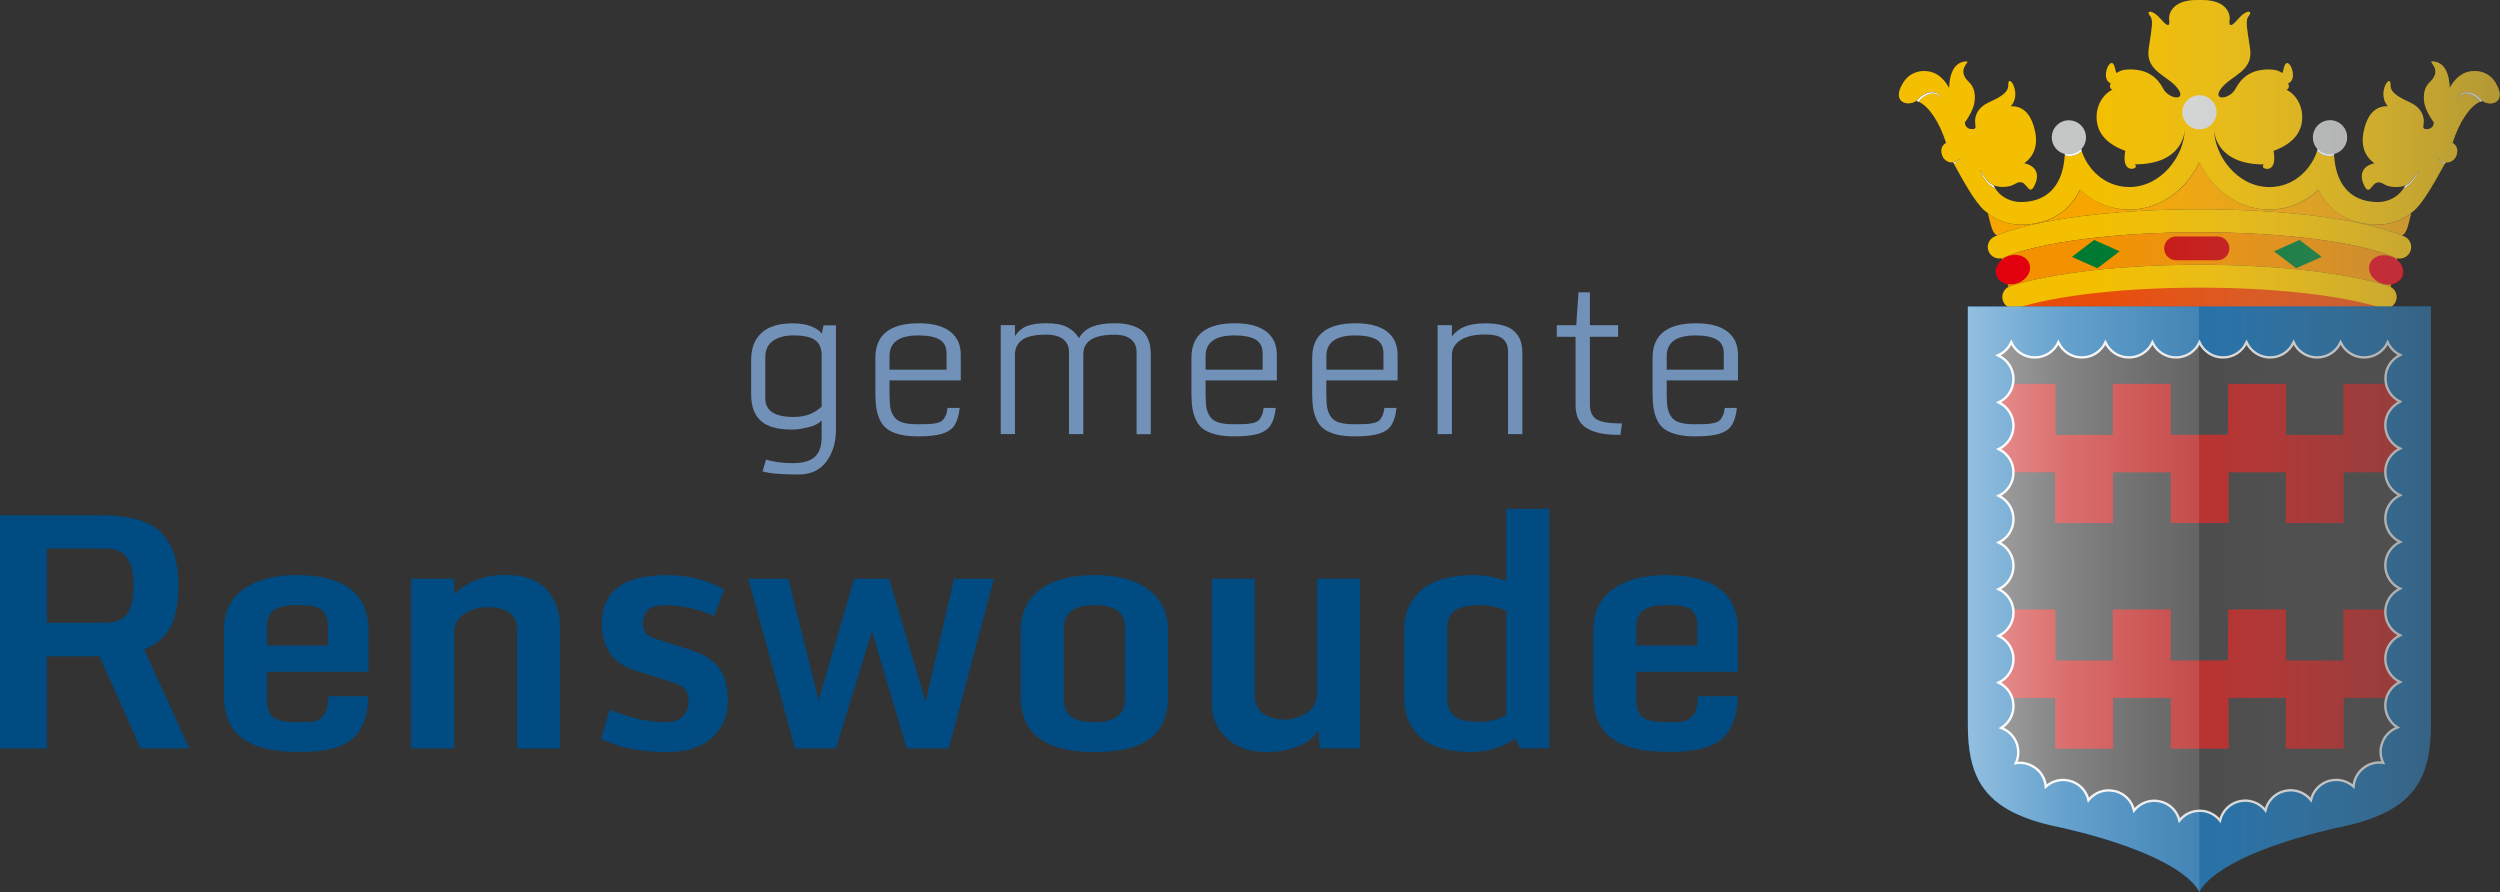 <?xml version="1.0" encoding="UTF-8"?><svg xmlns="http://www.w3.org/2000/svg" xmlns:xlink="http://www.w3.org/1999/xlink" viewBox="0 0 422.39 150.76"><rect x="0" y="0" width="422.39" height="150.76" fill="#333333" stroke="none"/><defs><style>.cls-1{fill:#fff;}.cls-2{stroke:#fff;stroke-width:.4px;}.cls-2,.cls-3,.cls-4{fill:none;}.cls-2,.cls-4{stroke-miterlimit:10;}.cls-5{fill:#f3bf00;}.cls-6{fill:#004b82;}.cls-7{fill:#7191b8;}.cls-8{fill:#ca0f0d;}.cls-9{fill:#e84c0a;}.cls-10{fill:#d9dada;}.cls-11{fill:url(#Naamloos_verloop_13);}.cls-11,.cls-12{mix-blend-mode:multiply;}.cls-13{fill:#f39100;}.cls-14{fill:#c5c6c6;}.cls-3{isolation:isolate;}.cls-12{fill:url(#Naamloos_verloop_13-2);}.cls-15{fill:#e3000f;}.cls-4{stroke:#1a1a18;stroke-width:.08px;}.cls-16{fill:url(#Naamloos_verloop_123);}.cls-17{fill:#007932;}.cls-18{fill:#f7a600;}.cls-19{fill:#0067b3;}</style><linearGradient id="Naamloos_verloop_13" x1="1065.04" y1="28.25" x2="924.68" y2="28.25" gradientTransform="translate(-570.28)" gradientUnits="userSpaceOnUse"><stop offset="0" stop-color="#1a1a18"/><stop offset="1" stop-color="#bbbcbd" stop-opacity="0"/></linearGradient><linearGradient id="Naamloos_verloop_13-2" x1="1038.92" y1="101.27" x2="904.69" y2="101.27" xlink:href="#Naamloos_verloop_13"/><linearGradient id="Naamloos_verloop_123" x1="876.2" y1="101.27" x2="979.36" y2="101.27" gradientTransform="translate(-570.28)" gradientUnits="userSpaceOnUse"><stop offset="0" stop-color="#fff"/><stop offset=".12" stop-color="#fff" stop-opacity=".79"/><stop offset=".28" stop-color="#fff" stop-opacity=".55"/><stop offset=".42" stop-color="#fff" stop-opacity=".35"/><stop offset=".56" stop-color="#fff" stop-opacity=".2"/><stop offset=".68" stop-color="#fff" stop-opacity=".09"/><stop offset=".79" stop-color="#fff" stop-opacity=".02"/><stop offset=".88" stop-color="#fff" stop-opacity="0"/></linearGradient></defs><g class="cls-3"><g id="Laag_2"><g id="Laag_1-2"><path class="cls-6" d="m0,126.45v-39.39h17c5.09,0,8.55,1.03,10.39,3.1,1.84,2.06,2.76,4.86,2.76,8.39s-.51,6.1-1.53,7.71c-1.02,1.61-2.44,2.77-4.26,3.48l7.61,16.71h-8.22l-6.91-15.56H7.93v15.56H0Zm7.93-21.22h9.74c1.87,0,3.15-.53,3.86-1.59s1.05-2.67,1.05-4.82c0-4.09-1.53-6.14-4.59-6.14H7.93v12.54Z"/><path class="cls-6" d="m45.26,126.58c-1.42-.3-2.7-.81-3.84-1.52-2.38-1.46-3.58-3.99-3.58-7.58v-11.18c0-2.88,1.09-5.12,3.28-6.73,2.19-1.6,5.17-2.4,8.94-2.4,8.13,0,12.2,3.13,12.2,9.39v6.94h-17.16v4.67c0,1.58.39,2.62,1.17,3.11.78.49,2.11.73,3.98.73s2.97-.09,3.31-.27c.8-.44,1.32-.98,1.55-1.61.23-.63.36-1.46.4-2.5h6.73c-.11,4.41-1.66,7.21-4.67,8.38-1.76.68-3.9,1.02-6.4,1.03-2.51,0-4.47-.15-5.9-.47Zm-.16-17.51h10.3v-3.36c0-1.72-.69-2.78-2.08-3.18-.73-.21-1.84-.32-3.32-.31-1.49,0-2.67.26-3.56.76s-1.33,1.45-1.33,2.86v3.23Z"/><path class="cls-6" d="m87.35,106.3c0-2.47-1.68-3.71-5.04-3.71-1.44,0-2.73.38-3.87,1.13-1.14.76-1.71,1.79-1.71,3.11v19.62h-7.26v-28.66h7.26v2.54c2.44-2.13,5.28-3.2,8.54-3.2s5.63.84,7.11,2.51c1.49,1.67,2.23,3.76,2.23,6.27v20.55h-7.26v-20.15Z"/><path class="cls-6" d="m112.73,127.06c-4.52,0-8.25-.75-11.18-2.24l1.47-4.94c3.34,1.42,6.49,2.13,9.45,2.13,2.26,0,3.54-1,3.84-3.02.04-.25.05-.48.05-.69,0-1.44-.81-2.42-2.43-2.94l-6.3-1.97c-2.15-.68-3.68-1.69-4.58-3.04-.9-1.35-1.35-3-1.35-4.94v-.21c.04-5.35,3.7-8.03,10.99-8.03,3.59,0,6.81.81,9.66,2.43l-1.71,4.51c-.91-.48-2.14-.91-3.7-1.29-1.56-.38-3.02-.57-4.39-.57s-2.37.24-2.99.73c-.62.49-.93,1.33-.93,2.51s.66,1.98,1.97,2.39l5.92,1.87c2.37.75,4.03,1.8,5,3.15.97,1.35,1.45,3.24,1.45,5.66s-.89,4.44-2.67,6.07c-1.78,1.63-4.31,2.44-7.61,2.44Z"/><path class="cls-6" d="m134.34,126.45l-7.93-28.66h6.78l5.12,20.55,6-20.55h5.9l6.19,20.79,4.78-20.79h6.75l-7.63,28.66h-7.1l-5.87-19.78-6.11,19.78h-6.88Z"/><path class="cls-6" d="m184.91,127.06c-8.29,0-12.44-3.1-12.44-9.29v-11.29c0-2.94,1.09-5.22,3.27-6.86,2.18-1.64,5.23-2.46,9.15-2.46s6.98.82,9.17,2.47c2.19,1.65,3.28,3.93,3.28,6.85v11.29c0,4.61-2.19,7.49-6.56,8.65-1.64.43-3.59.64-5.87.64Zm0-5.04c3.45,0,5.18-1.31,5.18-3.92v-11.93c0-1.41-.44-2.41-1.31-3.02-.87-.6-2.16-.91-3.87-.91-3.45,0-5.18,1.31-5.18,3.92v11.93c0,1.41.43,2.41,1.29,3.02.86.61,2.16.91,3.88.91Z"/><path class="cls-6" d="m222.73,123.3c-.57,1.17-1.67,2.09-3.31,2.76-1.64.67-3.45,1-5.44,1-2.86,0-5.12-.79-6.78-2.38-1.65-1.58-2.48-3.58-2.48-6v-20.9h7.26v19.72c0,1.37.48,2.39,1.45,3.07s2.16,1.01,3.56,1.01,2.68-.38,3.82-1.13,1.71-1.87,1.71-3.35v-19.32h7.26v28.66h-6.83l-.21-3.15Z"/><path class="cls-6" d="m248.64,127.06c-3.81,0-6.66-.8-8.55-2.42-1.89-1.61-2.84-3.89-2.84-6.84v-11.45c0-2.79.98-5.02,2.95-6.69s4.95-2.5,8.95-2.5c1.71,0,3.49.34,5.34,1.01v-12.2h7.26v40.46h-4.91l-.77-1.68c-2.19,1.53-4.66,2.29-7.42,2.29Zm-2.88-6.06c.84.64,2.18.96,4.03.96s3.42-.38,4.7-1.15v-17.59c-1.39-.66-2.95-.99-4.7-.99s-3.06.31-3.95.92c-.89.61-1.33,1.62-1.33,3.03v11.72c0,1.42.42,2.46,1.25,3.1Z"/><path class="cls-6" d="m276.64,126.58c-1.42-.3-2.71-.81-3.84-1.52-2.38-1.46-3.58-3.99-3.58-7.58v-11.18c0-2.88,1.09-5.12,3.28-6.73,2.19-1.6,5.17-2.4,8.94-2.4,8.13,0,12.2,3.13,12.2,9.39v6.94h-17.16v4.67c0,1.58.39,2.62,1.17,3.11.78.49,2.11.73,3.98.73s2.97-.09,3.31-.27c.8-.44,1.32-.98,1.55-1.61s.37-1.46.4-2.5h6.73c-.11,4.41-1.66,7.21-4.67,8.38-1.76.68-3.9,1.02-6.4,1.03-2.51,0-4.47-.15-5.9-.47Zm-.16-17.51h10.3v-3.36c0-1.72-.69-2.78-2.08-3.18-.73-.21-1.84-.32-3.32-.31-1.49,0-2.67.26-3.56.76s-1.33,1.45-1.33,2.86v3.23Z"/><path class="cls-7" d="m128.85,79.64l.58-2.02c.29.15.89.29,1.79.43s1.81.2,2.73.2c1.73,0,2.97-.36,3.73-1.07s1.14-1.8,1.14-3.26v-2.89c-.44.51-1.19.9-2.25,1.16s-1.99.39-2.79.39c-2.41,0-4.15-.49-5.24-1.48-1.09-.99-1.63-2.49-1.63-4.51v-5.73c0-2.03.59-3.58,1.78-4.64s2.92-1.59,5.19-1.59,4.04.58,4.98,1.73l.28-1.4h2.1v17.59c0,2.2-.55,4.01-1.64,5.46-1.09,1.44-2.65,2.16-4.67,2.16-2.93,0-4.96-.18-6.08-.53Zm8.32-9.81c.51-.23,1.06-.61,1.65-1.12v-8.74c0-1.14-.37-1.98-1.11-2.51-.74-.53-1.95-.79-3.64-.79-1.47,0-2.63.31-3.49.93-.85.62-1.28,1.54-1.28,2.75v6.96c0,2.09,1.6,3.14,4.8,3.14,1.15,0,2.17-.2,3.07-.61Z"/><path class="cls-7" d="m152.02,73.41c-.86-.22-1.55-.51-2.08-.89-.53-.38-.95-.88-1.25-1.52-.3-.63-.51-1.3-.62-2.01-.11-.71-.17-1.57-.17-2.58v-5.94c0-3.9,2.45-5.85,7.34-5.85,2.31,0,4.07.46,5.28,1.38,1.21.92,1.81,2.24,1.81,3.94v4.33h-12.04v2.35c0,.96.05,1.72.15,2.28.1.56.31,1.07.64,1.53s.81.79,1.45.97c.64.19,1.48.28,2.53.28.83,0,1.46-.01,1.9-.03s.88-.08,1.31-.18.76-.24.97-.45c.21-.2.39-.47.54-.81.15-.33.26-.76.32-1.29h2.05c-.14,1.27-.43,2.24-.86,2.91-.43.67-1.13,1.15-2.08,1.45-.96.3-2.32.45-4.1.45-1.2,0-2.23-.11-3.09-.32Zm7.91-10.94v-2.75c0-1.11-.4-1.9-1.21-2.36s-1.99-.69-3.56-.69c-3.25,0-4.87,1.17-4.87,3.5v2.29h9.64Z"/><path class="cls-7" d="m169.08,54.93h2.4v1.89c.51-.82,1.19-1.39,2.01-1.72.83-.33,1.92-.49,3.26-.49,1.53,0,2.72.22,3.57.67.85.44,1.5,1.06,1.97,1.84.53-.9,1.29-1.54,2.29-1.93,1-.39,2.24-.58,3.72-.58,1.04,0,1.94.11,2.7.32.76.21,1.35.48,1.79.81s.78.74,1.03,1.24c.26.5.42.99.5,1.47.08.48.11,1.03.11,1.66v13.25h-2.4v-13.88c0-.91-.31-1.63-.94-2.15-.62-.52-1.56-.78-2.79-.78-3.52,0-5.27,1.1-5.27,3.31v13.49h-2.42v-13.88c0-.91-.33-1.63-.98-2.15-.65-.52-1.61-.78-2.87-.78-1.04,0-1.92.09-2.64.27-.72.18-1.26.44-1.63.78-.37.34-.63.7-.78,1.07-.15.37-.23.8-.23,1.28v13.4h-2.4v-18.43Z"/><path class="cls-7" d="m205.42,73.41c-.86-.22-1.55-.51-2.08-.89-.53-.38-.95-.88-1.25-1.52-.3-.63-.51-1.3-.62-2.01-.11-.71-.17-1.57-.17-2.58v-5.94c0-3.9,2.45-5.85,7.34-5.85,2.31,0,4.07.46,5.28,1.38,1.21.92,1.81,2.24,1.81,3.94v4.33h-12.04v2.35c0,.96.05,1.72.15,2.28.1.56.31,1.07.64,1.53s.81.79,1.45.97c.64.19,1.48.28,2.53.28.83,0,1.46-.01,1.9-.03s.88-.08,1.31-.18.76-.24.97-.45c.21-.2.39-.47.54-.81.15-.33.26-.76.32-1.29h2.05c-.14,1.27-.43,2.24-.86,2.91-.43.67-1.13,1.15-2.08,1.45-.96.3-2.32.45-4.1.45-1.2,0-2.23-.11-3.09-.32Zm7.91-10.94v-2.75c0-1.11-.4-1.9-1.21-2.36s-1.99-.69-3.56-.69c-3.25,0-4.87,1.17-4.87,3.5v2.29h9.64Z"/><path class="cls-7" d="m225.83,73.41c-.86-.22-1.55-.51-2.09-.89-.53-.38-.95-.88-1.25-1.52-.3-.63-.51-1.3-.62-2.01-.11-.71-.17-1.57-.17-2.58v-5.94c0-3.9,2.45-5.85,7.34-5.85,2.31,0,4.07.46,5.28,1.38,1.21.92,1.81,2.24,1.81,3.94v4.33h-12.04v2.35c0,.96.05,1.72.15,2.28.1.56.31,1.07.64,1.53.33.46.81.79,1.45.97.64.19,1.48.28,2.53.28.83,0,1.46-.01,1.9-.03.44-.02.88-.08,1.31-.18.44-.09.76-.24.97-.45.21-.2.39-.47.54-.81s.26-.76.32-1.29h2.05c-.14,1.27-.43,2.24-.86,2.91-.43.67-1.13,1.15-2.09,1.45s-2.32.45-4.1.45c-1.2,0-2.23-.11-3.09-.32Zm7.91-10.94v-2.75c0-1.11-.4-1.9-1.21-2.36s-1.99-.69-3.56-.69c-3.25,0-4.87,1.17-4.87,3.5v2.29h9.64Z"/><path class="cls-7" d="m242.89,54.93h2.42v1.89c.62-.78,1.38-1.34,2.28-1.68.9-.34,2.03-.51,3.38-.51,1.18,0,2.18.12,3.01.36s1.47.59,1.93,1.04c.46.46.79.97.99,1.53.2.57.31,1.22.31,1.95v13.84h-2.42v-13.96c0-.93-.29-1.65-.88-2.14-.58-.49-1.57-.74-2.94-.74-1.88,0-3.29.33-4.24.98-.95.65-1.42,1.46-1.42,2.42v13.44h-2.42v-18.43Z"/><path class="cls-7" d="m268,72.29c-1.2-.79-1.8-2.06-1.8-3.83v-11.56h-3.17v-1.96h3.29l.37-5.55h1.93v5.55h4.77v1.96h-4.77v11.42c0,1.24.39,2.08,1.16,2.54.77.46,2.1.68,3.98.68h.28l-.25,1.93h-.33c-2.43,0-4.25-.39-5.45-1.18Z"/><path class="cls-7" d="m283.33,73.41c-.86-.22-1.55-.51-2.08-.89s-.95-.88-1.25-1.52-.51-1.3-.62-2.01c-.11-.71-.17-1.57-.17-2.58v-5.94c0-3.9,2.45-5.85,7.34-5.85,2.31,0,4.07.46,5.28,1.38,1.21.92,1.81,2.24,1.81,3.94v4.33h-12.04v2.35c0,.96.05,1.72.15,2.28.1.56.31,1.07.64,1.53s.81.79,1.45.97c.64.19,1.48.28,2.53.28.83,0,1.46-.01,1.9-.03.44-.02.88-.08,1.31-.18s.76-.24.97-.45c.21-.2.39-.47.54-.81.15-.33.26-.76.32-1.29h2.05c-.14,1.27-.43,2.24-.86,2.91-.43.67-1.13,1.15-2.08,1.45-.96.3-2.32.45-4.1.45-1.2,0-2.23-.11-3.09-.32Zm7.91-10.94v-2.75c0-1.11-.4-1.9-1.21-2.36-.81-.46-1.99-.69-3.56-.69-3.25,0-4.87,1.17-4.87,3.5v2.29h9.64Z"/><path class="cls-9" d="m402.54,52.7c0,3.93-13.85,3.8-30.93,3.8-17.08,0-30.93.13-30.93-3.8s13.85-7.12,30.93-7.12c17.08,0,30.93,3.19,30.93,7.12Z"/><path class="cls-1" d="m334.57,28.78c.41,1.11,1.06,2.38,2.57,3.11-.13-.21-.23-.4-.29-.56-1.47-.63-1.78-2.13-2.28-2.55Z"/><path class="cls-1" d="m331.27,26.74c-.45.44-.88.65-1.27.71.04.08.09.16.13.24.84-.34,1.14-.95,1.14-.95Z"/><path class="cls-1" d="m408.65,28.78c-.5.42-.82,1.92-2.28,2.55-.06.16-.15.35-.29.56,1.51-.72,2.16-2,2.57-3.11Z"/><path class="cls-4" d="m369.12,21.83s0,.04,0,.06c0-.04,0-.06,0-.06Z"/><path class="cls-4" d="m374.09,21.89s0-.04,0-.06c0,0,0,.02,0,.06Z"/><path class="cls-1" d="m413.09,27.69c.05-.08.09-.16.13-.24-.39-.06-.82-.27-1.27-.71,0,0,.3.6,1.14.95Z"/><path class="cls-4" d="m407.36,36.06c.17-.13.33-.27.49-.41-.16.14-.32.26-.47.35,0,.02-.01.04-.02.07Z"/><path class="cls-18" d="m393.58,34.73c-.74-.78-1.34-1.67-1.82-2.67-2.27,2.18-5.19,3.36-8.34,3.36-3.61,0-7.02-1.62-9.57-4.55-.91-1.04-1.67-2.2-2.24-3.42-.58,1.21-1.33,2.37-2.24,3.42-2.56,2.93-5.96,4.55-9.57,4.55-3.14,0-6.07-1.19-8.34-3.36-.47.99-1.08,1.88-1.82,2.67-1.99,2.11-4.81,3.23-8.14,3.23-2.31,0-4.21-.79-5.63-1.9.52,1.98.68,3.26,1.53,3.73,6.57-2.74,19.6-4.43,34.22-4.43,14.62,0,27.65,1.69,34.22,4.43.85-.48,1.01-1.75,1.53-3.73-1.42,1.11-3.33,1.9-5.63,1.9-3.33,0-6.15-1.12-8.14-3.23Z"/><path class="cls-4" d="m335.37,35.65c.16.14.32.28.49.41,0-.02-.01-.04-.02-.07-.15-.09-.31-.21-.47-.35Z"/><path class="cls-5" d="m406.22,39.96c-.13-.06-.26-.11-.39-.17-6.57-2.74-19.6-4.43-34.22-4.43-14.62,0-27.65,1.69-34.22,4.43-.13.06-.26.11-.39.17-.98.43-1.42,1.58-.99,2.55.32.72,1.03,1.16,1.77,1.16.14,0,.27-.01.41-.04.13-.03.25-.07.37-.12,5.88-2.59,18.85-4.27,33.05-4.27,14.19,0,27.16,1.68,33.05,4.27.12.05.25.09.37.12.14.03.27.04.41.04.74,0,1.45-.43,1.77-1.16.43-.98-.01-2.12-.99-2.55Z"/><path class="cls-13" d="m404.66,43.51c-5.88-2.59-18.85-4.27-33.05-4.27-14.19,0-27.16,1.68-33.05,4.27-.12.05-.25.09-.37.12l1.13,4.85c.1-.06.21-.1.33-.14,7.09-2.26,19.04-3.61,31.96-3.61,12.92,0,24.87,1.35,31.96,3.61.12.04.23.08.33.14l1.13-4.85c-.13-.03-.25-.07-.37-.12Z"/><path class="cls-5" d="m403.9,48.48c-.1-.06-.21-.1-.33-.14-7.09-2.26-19.04-3.61-31.96-3.61-12.92,0-24.87,1.35-31.96,3.61-.12.04-.23.08-.33.14-.8.43-1.21,1.39-.93,2.29.26.82,1.02,1.35,1.85,1.35.19,0,.39-.03.59-.09,6.73-2.15,18.24-3.43,30.78-3.43s24.05,1.28,30.78,3.43c.2.06.39.09.59.09.82,0,1.58-.53,1.85-1.35.29-.9-.12-1.86-.93-2.29Z"/><path class="cls-5" d="m421.67,14.01c-1.47-2.39-4.21-2.31-5.68-1.46-1.38.8-2.12,2.36-2.12,2.36,0,0,.14-4.54-2.95-4.52-.72,0,1.87,1.38-.38,3.48-1.27,1.2-1.17,3.18-.66,4.44.53,1.32,1.34,2.37,1.34,2.37,0,0,.07,1.14-1.24,1.14-.89,0-.45-.55-.48-1.43-.03-.89-.47-2.21-2.24-3.04-1.78-.83-3.41-1.62-3.37-2.97.07-2.2-2.39,1.41-.43,3.58-1.48-.04-3.37.58-4.12,4.39-.6,3.02.9,4.58,1.85,5.24-1.4.28-2.89,1.37-1.73,3.77.84,1.73,1.24-.29,2.13-.52.89-.23,1.07.48,2.35.68,1.05.16,1.83.05,2.42-.2,1.47-.63,1.78-2.13,2.28-2.55-.41,1.11-1.06,2.38-2.57,3.11-.62.97-2.04,2.26-4.35,2.26-3.69,0-6.33-1.99-7.14-6.06-.11-.57-.19-1.19-.23-1.84-.04.01-.09.02-.13.04-.21.05-.44.08-.67.08-.79,0-1.51-.32-2.04-.84,0,0-.01-.01-.02-.02-.19.64-.5,1.33-.92,2-1.31,2.12-3.72,4.11-7.16,4.11-5.41,0-9.3-5.34-9.33-9.73,0-.04,0-.06,0-.06,0,.02,0,.04,0,.06.02.6.39,5.9,8.46,5.9,0,0-.33.15-.15.5.17.35,2.41.89,1.73-2.79,3.52-1.27,4.87-3.37,4.85-5.75-.02-2.23-1.29-3.93-2.66-4.57,0,0,.69-.25.27-1.08,1.91-.73-.02-4.97-.64-2.85-.62,2.12.31.5-2.66.5s-4.6,1.39-5.56,3.24c-.96,1.85-4.1,2.14-2.43-.06s5.45-2.83,4.87-6.7c-.58-3.87-.83-4.85-.17-5.6.65-.75-.35-1.16-1.89.64-1.54,1.79-1.48.71-1.39.04C376.83,2.62,376.44,0,372.06,0h-.89c-4.39,0-4.78,2.62-4.68,3.29.1.67.15,1.75-1.39-.04-1.54-1.79-2.54-1.39-1.89-.64.65.75.4,1.73-.17,5.6-.58,3.87,3.2,4.51,4.87,6.7,1.68,2.2-1.46,1.91-2.43.06-.96-1.85-2.6-3.24-5.56-3.24s-2.04,1.62-2.66-.5c-.62-2.12-2.54,2.12-.64,2.85-.42.83.27,1.08.27,1.08-1.37.64-2.64,2.34-2.66,4.57-.02,2.38,1.33,4.48,4.85,5.75-.67,3.68,1.56,3.14,1.73,2.79.17-.35-.15-.5-.15-.5,8.07,0,8.44-5.3,8.46-5.9,0-.02,0-.04,0-.06,0,0,0,.02,0,.06-.03,4.39-3.93,9.73-9.33,9.73-3.44,0-5.85-1.99-7.16-4.11-.42-.68-.72-1.36-.92-2,0,0-.01.01-.02.02-.52.52-1.24.84-2.04.84-.23,0-.45-.03-.67-.08-.04-.01-.09-.02-.13-.04-.04.65-.12,1.27-.23,1.84-.81,4.08-3.44,6.06-7.14,6.06-2.31,0-3.73-1.28-4.35-2.26-1.51-.72-2.16-2-2.57-3.11.5.42.82,1.92,2.28,2.55.59.25,1.37.36,2.42.2,1.28-.2,1.46-.91,2.35-.68.89.23,1.29,2.24,2.13.52,1.16-2.4-.33-3.49-1.73-3.77.95-.66,2.45-2.22,1.85-5.24-.76-3.81-2.64-4.43-4.12-4.39,1.96-2.17-.5-5.78-.43-3.58.04,1.35-1.59,2.15-3.37,2.97-1.78.83-2.21,2.15-2.24,3.04-.03.89.4,1.43-.48,1.43-1.3,0-1.24-1.14-1.24-1.14,0,0,.82-1.05,1.34-2.37.5-1.27.61-3.25-.66-4.44-2.25-2.11.34-3.48-.38-3.48-3.09-.01-2.95,4.52-2.95,4.52,0,0-.74-1.56-2.12-2.36-1.48-.85-4.21-.93-5.68,1.46-2.06,3.34.86,4.08,2.25,3.03.1-.08.2-.16.28-.26,1.21-1.4,3.3-1.77,4.1-.07-.99-1.54-2.96-.98-4,.48,1.79.83,3.5,3.42,4.64,6.96-1.08.61-.87,1.74-.55,2.37.22.44.87,1.05,1.73.92.39-.06.82-.27,1.27-.71,0,0-.3.6-1.14.95,1.34,2.4,3.49,6.46,5.24,7.96.16.14.32.26.47.35,0,.02.01.04.02.07,1.42,1.11,3.33,1.9,5.63,1.9,3.33,0,6.15-1.12,8.14-3.23.74-.78,1.34-1.67,1.82-2.67,2.27,2.18,5.19,3.36,8.34,3.36,3.61,0,7.02-1.62,9.57-4.55.91-1.04,1.67-2.2,2.24-3.42.58,1.21,1.33,2.37,2.24,3.42,2.56,2.93,5.96,4.55,9.57,4.55,3.14,0,6.07-1.19,8.34-3.36.47.99,1.08,1.88,1.82,2.67,1.99,2.11,4.81,3.23,8.14,3.23,2.31,0,4.21-.79,5.63-1.9,0-.02.01-.04.02-.07.15-.09.31-.21.47-.35,1.75-1.5,3.9-5.57,5.24-7.96-.84-.34-1.14-.95-1.14-.95.45.44.88.65,1.27.71.86.13,1.52-.48,1.73-.92.32-.63.53-1.77-.55-2.37,1.15-3.54,2.85-6.13,4.64-6.96-1.03-1.46-3-2.02-4-.48.8-1.7,2.89-1.33,4.1.07.08.1.18.18.28.26,1.39,1.05,4.3.31,2.25-3.03Z"/><path class="cls-1" d="m349.66,26.36c.79,0,1.51-.32,2.04-.84,0,0,.01-.01.02-.02-.05-.16-.09-.32-.13-.48-.52.52-1.24.84-2.04.84-.23,0-.45-.03-.67-.08,0,.15-.01.31-.02.46.04.01.09.02.13.04.21.05.44.08.67.08Z"/><path class="cls-1" d="m393.56,26.36c.23,0,.45-.03.67-.08.04-.01.09-.02.13-.04,0-.15-.02-.3-.02-.46-.21.05-.44.08-.67.08-.79,0-1.51-.32-2.04-.84-.03.15-.08.31-.13.48,0,0,.01.01.02.02.52.52,1.24.84,2.04.84Z"/><path class="cls-10" d="m371.61,16.09c-1.59,0-2.89,1.29-2.89,2.89,0,.8.32,1.52.85,2.04.52.52,1.24.84,2.04.84.23,0,.45-.03.67-.08.42-.1.8-.29,1.13-.55.66-.53,1.09-1.34,1.09-2.26,0-1.59-1.29-2.89-2.89-2.89Z"/><path class="cls-1" d="m328.17,16.72c-.8-1.7-2.89-1.33-4.1.07-.08.1-.18.18-.28.26.13.04.26.09.38.15,1.03-1.46,3-2.02,4-.48Z"/><path class="cls-1" d="m419.15,16.78c-1.21-1.4-3.3-1.77-4.1-.07.99-1.54,2.96-.98,4,.48.13-.06.25-.11.38-.15-.1-.08-.2-.16-.28-.26Z"/><path class="cls-8" d="m367.66,43.97h3.5s3.5,0,3.5,0c.55,0,1.05-.22,1.42-.59s.59-.86.59-1.42h0c0-.55-.22-1.05-.59-1.42s-.86-.59-1.42-.59h-3.5s-3.5,0-3.5,0c-.55,0-1.05.22-1.42.59s-.59.86-.59,1.42h0c0,.55.22,1.05.59,1.42s.86.59,1.42.59Z"/><polygon class="cls-17" points="358.13 42.46 354.37 45.32 350.06 43.4 353.81 40.54 358.13 42.46"/><polygon class="cls-17" points="384.2 42.46 387.95 45.32 392.27 43.4 388.51 40.54 384.2 42.46"/><path class="cls-14" d="m349.55,20.32c-1.59,0-2.89,1.29-2.89,2.89,0,.91.42,1.73,1.09,2.26.33.26.71.45,1.13.55.21.05.44.08.67.08.79,0,1.51-.32,2.04-.84.52-.52.85-1.25.85-2.04,0-1.59-1.29-2.89-2.89-2.89Z"/><path class="cls-14" d="m393.67,20.32c-1.59,0-2.89,1.29-2.89,2.89,0,.8.32,1.52.85,2.04.52.52,1.24.84,2.04.84.23,0,.45-.03.67-.08.42-.1.8-.29,1.13-.55.66-.53,1.09-1.34,1.09-2.26,0-1.59-1.29-2.89-2.89-2.89Z"/><ellipse class="cls-15" cx="340.09" cy="45.59" rx="2.96" ry="2.42" transform="translate(5.37 121.08) rotate(-20.35)"/><ellipse class="cls-15" cx="403.13" cy="45.59" rx="2.42" ry="2.96" transform="translate(220.23 407.72) rotate(-69.65)"/><path class="cls-11" d="m421.67,14.01c-1.47-2.39-4.21-2.31-5.68-1.46-1.38.8-2.12,2.36-2.12,2.36,0,0,.14-4.54-2.95-4.52-.72,0,1.87,1.38-.38,3.48-1.27,1.2-1.17,3.18-.66,4.44.53,1.32,1.34,2.37,1.34,2.37,0,0,.07,1.14-1.24,1.14-.89,0-.45-.55-.48-1.43s-.47-2.21-2.24-3.04c-1.78-.83-3.41-1.62-3.37-2.97.07-2.2-2.39,1.41-.43,3.58-1.48-.04-3.37.58-4.12,4.39-.6,3.02.9,4.58,1.85,5.24-1.4.28-2.89,1.37-1.73,3.77.84,1.73,1.24-.29,2.13-.52.89-.23,1.07.48,2.35.68,1.05.16,1.83.05,2.42-.2-.06.16-.15.35-.29.56-.62.97-2.04,2.26-4.35,2.26-3.69,0-6.33-1.99-7.14-6.06-.11-.57-.19-1.19-.23-1.84,0-.08,0-.16-.01-.24.42-.1.8-.29,1.12-.55.66-.53,1.09-1.34,1.09-2.26,0-1.59-1.29-2.89-2.89-2.89s-2.89,1.29-2.89,2.89c0,.77.31,1.47.8,1.99-.03.1-.05.2-.08.31-.19.64-.5,1.33-.92,2-1.31,2.12-3.72,4.11-7.16,4.11-5.33,0-9.18-5.19-9.32-9.53.1,1.13.95,5.71,8.45,5.71,0,0-.33.15-.15.5.17.35,2.41.89,1.73-2.79,3.52-1.27,4.87-3.37,4.85-5.75-.02-2.23-1.29-3.93-2.66-4.57,0,0,.69-.25.27-1.08,1.91-.73-.02-4.97-.64-2.85s.31.5-2.66.5-4.6,1.39-5.57,3.24c-.96,1.85-4.1,2.14-2.43-.06,1.68-2.2,5.45-2.83,4.87-6.7-.58-3.87-.83-4.85-.17-5.6.65-.75-.35-1.16-1.89.64-1.54,1.79-1.48.71-1.39.04S376.44,0,372.06,0h-.89c-4.39,0-4.78,2.62-4.68,3.29s.15,1.75-1.39-.04c-1.54-1.79-2.54-1.39-1.89-.64.65.75.4,1.73-.17,5.6-.58,3.87,3.2,4.51,4.87,6.7,1.68,2.2-1.46,1.91-2.43.06-.96-1.85-2.6-3.24-5.57-3.24s-2.04,1.62-2.66-.5c-.62-2.12-2.54,2.12-.64,2.85-.42.83.27,1.08.27,1.08-1.37.64-2.64,2.34-2.66,4.57-.02,2.38,1.33,4.48,4.85,5.75-.67,3.68,1.56,3.14,1.73,2.79.17-.35-.15-.5-.15-.5,7.5,0,8.35-4.58,8.45-5.71-.14,4.35-3.99,9.53-9.32,9.53-3.44,0-5.85-1.99-7.16-4.11-.42-.68-.72-1.36-.92-2-.03-.1-.06-.21-.08-.31.5-.52.8-1.22.8-1.99,0-1.59-1.29-2.89-2.89-2.89s-2.89,1.29-2.89,2.89c0,.91.42,1.73,1.09,2.26.32.26.7.45,1.12.55,0,.08,0,.16-.01.24-.04.65-.12,1.27-.23,1.84-.81,4.08-3.44,6.06-7.14,6.06-2.31,0-3.73-1.28-4.35-2.26-.13-.21-.23-.4-.29-.56.59.25,1.37.36,2.42.2,1.28-.2,1.46-.91,2.35-.68.89.23,1.29,2.24,2.13.52,1.16-2.4-.33-3.49-1.73-3.77.95-.66,2.45-2.22,1.85-5.24-.76-3.81-2.64-4.43-4.12-4.39,1.96-2.17-.5-5.78-.43-3.58.04,1.35-1.59,2.15-3.37,2.97-1.78.83-2.21,2.15-2.24,3.04s.4,1.43-.48,1.43c-1.3,0-1.24-1.14-1.24-1.14,0,0,.82-1.05,1.34-2.37.5-1.27.61-3.25-.66-4.44-2.25-2.11.34-3.48-.38-3.48-3.09-.01-2.95,4.52-2.95,4.52,0,0-.74-1.56-2.12-2.36-1.48-.85-4.21-.93-5.68,1.46-2.06,3.34.86,4.08,2.25,3.03.13.04.26.09.38.15,1.79.83,3.5,3.42,4.64,6.96-1.08.61-.87,1.74-.55,2.37.22.44.87,1.05,1.73.92.04.08.09.16.13.24,1.34,2.4,3.49,6.46,5.24,7.96.16.14.32.28.49.41.52,1.98.68,3.26,1.53,3.73-.13.06-.26.11-.39.17-.98.43-1.42,1.58-.99,2.55.32.72,1.03,1.16,1.77,1.16.14,0,.27-.01.41-.04l.06.26c-.88.71-1.29,1.79-.94,2.73.29.78,1.02,1.29,1.9,1.42l.1.44c-.8.43-1.21,1.39-.93,2.29.26.82,1.02,1.35,1.85,1.35.19,0,.39-.03.58-.09-.09.22-.14.44-.14.67,0,3.93,13.85,3.8,30.93,3.8,17.08,0,30.93.13,30.93-3.8,0-.23-.05-.45-.14-.67.19.06.39.09.58.09.82,0,1.58-.53,1.85-1.35.29-.9-.12-1.86-.93-2.29l.1-.44c.88-.14,1.62-.65,1.9-1.42.35-.95-.06-2.02-.94-2.73l.06-.26c.14.03.27.04.41.04.74,0,1.45-.43,1.77-1.16.43-.98-.01-2.12-.99-2.55-.13-.06-.26-.11-.39-.17.85-.48,1.01-1.75,1.53-3.73.17-.13.33-.27.49-.41,1.75-1.5,3.9-5.57,5.24-7.96.05-.08.09-.16.13-.24.86.13,1.52-.48,1.73-.92.32-.63.53-1.77-.55-2.37,1.15-3.54,2.85-6.13,4.65-6.96.13-.06.25-.11.38-.15,1.39,1.05,4.3.31,2.25-3.03Z"/><polygon class="cls-8" points="347.23 117.92 337.49 117.92 337.49 110.44 337.49 102.97 347.29 102.97 347.29 111.6 356.97 111.6 356.97 102.97 366.77 102.97 366.77 111.6 376.42 111.57 376.45 102.97 386.25 102.97 386.25 111.6 395.93 111.6 395.93 102.97 405.73 102.97 405.73 110.44 405.73 117.92 395.99 117.92 395.99 126.49 386.19 126.49 386.19 117.92 376.56 117.92 376.56 126.49 366.77 126.49 366.77 117.92 357.03 117.92 357.03 126.49 347.23 126.49 347.23 117.92"/><path id="path4115" class="cls-8" d="m347.23,79.79h-9.74v-14.95h9.8s0,8.63,0,8.63h9.68v-8.63h9.8v8.63l9.65-.03.03-8.6h9.8v8.63h9.68v-8.63h9.8s0,7.48,0,7.48v7.48h-9.74v8.57h-9.8v-8.57h-9.63v8.57h-9.8v-8.57h-9.74v8.57h-9.8s0-8.57,0-8.57Z"/><path class="cls-19" d="m406.53,51.78h-6.27s-1.68,0-1.68,0h-6.27s-1.68,0-1.68,0h-6.27s-1.68,0-1.68,0h-14.21s-1.68,0-1.68,0h-6.27s-1.68,0-1.68,0h-6.27s-1.68,0-1.68,0h-14.22s-4.21,0-4.21,0v70.64c0,1.09.04,2.12.13,3.1.16,1.71.46,3.26.97,4.66.82,2.26,2.15,4.12,4.21,5.64.88.65,1.9,1.24,3.06,1.77,1.34.61,2.89,1.15,4.65,1.61.93.24,1.91.47,2.97.67.54.12,1.07.25,1.58.38,1.17.28,2.27.57,3.31.86,1.29.36,2.49.72,3.61,1.08,13.4,4.31,14.63,8.58,14.63,8.58,0,0,1.24-4.28,14.72-8.61,1.13-.36,2.34-.72,3.64-1.08,1.04-.29,2.14-.57,3.3-.86.48-.12.97-.23,1.47-.35,1.1-.21,2.12-.45,3.08-.7,1.78-.47,3.34-1.02,4.69-1.65,1.15-.54,2.15-1.13,3.02-1.79,2.03-1.53,3.34-3.4,4.14-5.67.5-1.41.8-2.98.94-4.71.08-.93.12-1.91.12-2.94V51.78h-4.21Zm-1.03,16.11c-1.47.7-2.49,2.2-2.49,3.93v.03c0,1.74,1.02,3.23,2.49,3.93-1.47.7-2.49,2.2-2.49,3.93v.03c0,1.74,1.02,3.23,2.49,3.93-1.47.7-2.49,2.2-2.49,3.93v.03c0,1.74,1.02,3.23,2.49,3.93-1.47.7-2.49,2.2-2.49,3.93v.03c0,1.74,1.02,3.23,2.49,3.93-1.47.7-2.49,2.2-2.49,3.93v.03c0,1.74,1.02,3.23,2.49,3.93-1.47.7-2.49,2.2-2.49,3.93v.03c0,1.74,1.02,3.23,2.49,3.93-1.47.7-2.49,2.2-2.49,3.93v.03c0,1.57.83,2.94,2.07,3.71-1.24.46-2.25,1.46-2.66,2.82l-.02.05c-.32,1.07-.2,2.18.25,3.11-1.04-.16-2.13.06-3.07.69l-.02.02c-1.16.78-1.82,2.01-1.92,3.3-1.03-.93-2.49-1.35-3.94-1h-.06c-1.65.43-2.84,1.73-3.19,3.29-1.01-1.28-2.71-1.94-4.4-1.55-1.69.38-2.93,1.7-3.29,3.29-1.01-1.28-2.7-1.93-4.39-1.54h-.03c-1.67.4-2.89,1.7-3.25,3.26-.98-1.24-2.6-1.9-4.25-1.58-.03,0-.05.01-.07.01-1.05.22-1.92.79-2.54,1.57-.37-1.57-1.61-2.87-3.29-3.24-1.69-.39-3.37.27-4.38,1.54-.35-1.58-1.58-2.9-3.27-3.29h-.06c-1.69-.39-3.37.27-4.37,1.54-.35-1.57-1.56-2.88-3.23-3.28l-.07-.02c-1.45-.33-2.89.09-3.91,1.02-.1-1.3-.78-2.54-1.96-3.3h-.02c-.95-.63-2.05-.84-3.08-.67.44-.95.55-2.06.21-3.14-.42-1.36-1.43-2.36-2.67-2.81,1.23-.77,2.06-2.14,2.06-3.7v-.03c0-1.74-1.02-3.23-2.49-3.93,1.47-.7,2.49-2.2,2.49-3.93v-.03c0-1.74-1.02-3.23-2.49-3.93,1.47-.7,2.49-2.2,2.49-3.93v-.03c0-1.74-1.02-3.23-2.49-3.93,1.47-.7,2.49-2.2,2.49-3.93v-.03c0-1.74-1.02-3.23-2.49-3.93,1.47-.7,2.49-2.2,2.49-3.93v-.03c0-1.74-1.02-3.23-2.49-3.93,1.47-.7,2.49-2.2,2.49-3.93v-.03c0-1.74-1.02-3.23-2.49-3.93,1.47-.7,2.49-2.2,2.49-3.93v-.03c0-1.74-1.02-3.23-2.49-3.93,1.47-.7,2.49-2.2,2.49-3.93v-.03c0-1.79-1.08-3.32-2.61-3.99.51-.22.96-.53,1.35-.92.37-.37.67-.8.89-1.28.68,1.5,2.2,2.55,3.96,2.55h.03c1.76,0,3.27-1.04,3.96-2.55.69,1.5,2.2,2.55,3.96,2.55h.03c1.76,0,3.27-1.04,3.96-2.55.69,1.5,2.2,2.55,3.96,2.55h.03c1.76,0,3.27-1.04,3.96-2.55.69,1.5,2.2,2.55,3.96,2.55h.03c1.76,0,3.27-1.04,3.96-2.55.69,1.5,2.2,2.55,3.96,2.55h.03c1.76,0,3.27-1.04,3.96-2.55.69,1.5,2.2,2.55,3.96,2.55h.03c1.76,0,3.27-1.04,3.96-2.55.69,1.5,2.2,2.55,3.96,2.55h.03c1.76,0,3.27-1.04,3.96-2.55.69,1.5,2.2,2.55,3.96,2.55h.03c1.76,0,3.27-1.05,3.96-2.55.22.48.52.91.89,1.28.35.35.76.65,1.22.86-1.47.7-2.49,2.2-2.49,3.93v.03c0,1.74,1.02,3.23,2.49,3.93Z"/><path class="cls-2" d="m405.5,67.89c-1.47.7-2.49,2.2-2.49,3.93v.03c0,1.74,1.02,3.23,2.49,3.93-1.47.7-2.49,2.2-2.49,3.93v.03c0,1.74,1.02,3.23,2.49,3.93-1.47.7-2.49,2.2-2.49,3.93v.03c0,1.74,1.02,3.23,2.49,3.93-1.47.7-2.49,2.2-2.49,3.93v.03c0,1.74,1.02,3.23,2.49,3.93-1.47.7-2.49,2.2-2.49,3.93v.03c0,1.74,1.02,3.23,2.49,3.93-1.47.7-2.49,2.2-2.49,3.93v.03c0,1.74,1.02,3.23,2.49,3.93-1.47.7-2.49,2.2-2.49,3.93v.03c0,1.57.83,2.94,2.07,3.71-1.24.46-2.25,1.46-2.66,2.82l-.02.05c-.32,1.07-.2,2.18.25,3.11-1.04-.16-2.13.06-3.07.69l-.02.02c-1.16.78-1.82,2.01-1.92,3.3-1.03-.93-2.49-1.35-3.94-1h-.06c-1.65.43-2.84,1.73-3.19,3.29-1.01-1.28-2.71-1.94-4.4-1.55-1.69.38-2.93,1.7-3.29,3.29-1.01-1.28-2.7-1.93-4.39-1.54h-.03c-1.67.4-2.89,1.7-3.25,3.26-.98-1.24-2.6-1.9-4.25-1.58-.03,0-.05.01-.07.01-1.05.22-1.92.79-2.54,1.57-.37-1.57-1.61-2.87-3.29-3.24-1.69-.39-3.37.27-4.38,1.54-.35-1.58-1.58-2.9-3.27-3.29h-.06c-1.69-.39-3.37.27-4.37,1.54-.35-1.57-1.56-2.88-3.23-3.28l-.07-.02c-1.45-.33-2.89.09-3.91,1.02-.1-1.3-.78-2.54-1.96-3.3h-.02c-.95-.63-2.05-.84-3.08-.67.44-.95.55-2.06.21-3.14-.42-1.36-1.43-2.36-2.67-2.81,1.23-.77,2.06-2.14,2.06-3.7v-.03c0-1.74-1.02-3.23-2.49-3.93,1.47-.7,2.49-2.2,2.49-3.93v-.03c0-1.74-1.02-3.23-2.49-3.93,1.47-.7,2.49-2.2,2.49-3.93v-.03c0-1.74-1.02-3.23-2.49-3.93,1.47-.7,2.49-2.2,2.49-3.93v-.03c0-1.74-1.02-3.23-2.49-3.93,1.47-.7,2.49-2.2,2.49-3.93v-.03c0-1.74-1.02-3.23-2.49-3.93,1.47-.7,2.49-2.2,2.49-3.93v-.03c0-1.74-1.02-3.23-2.49-3.93,1.47-.7,2.49-2.2,2.49-3.93v-.03c0-1.74-1.02-3.23-2.49-3.93,1.47-.7,2.49-2.2,2.49-3.93v-.03c0-1.79-1.08-3.32-2.61-3.99.51-.22.96-.53,1.35-.92.37-.37.67-.8.89-1.28.68,1.5,2.2,2.55,3.96,2.55h.03c1.76,0,3.27-1.04,3.96-2.55.69,1.5,2.2,2.55,3.96,2.55h.03c1.76,0,3.27-1.04,3.96-2.55.69,1.5,2.2,2.55,3.96,2.55h.03c1.76,0,3.27-1.04,3.96-2.55.69,1.5,2.2,2.55,3.96,2.55h.03c1.76,0,3.27-1.04,3.96-2.55.69,1.5,2.2,2.55,3.96,2.55h.03c1.76,0,3.27-1.04,3.96-2.55.69,1.5,2.2,2.55,3.96,2.55h.03c1.76,0,3.27-1.04,3.96-2.55.69,1.5,2.2,2.55,3.96,2.55h.03c1.76,0,3.27-1.04,3.96-2.55.69,1.5,2.2,2.55,3.96,2.55h.03c1.76,0,3.27-1.05,3.96-2.55.22.48.52.91.89,1.28.35.35.76.65,1.22.86-1.47.7-2.49,2.2-2.49,3.93v.03c0,1.74,1.02,3.23,2.49,3.93Z"/><path class="cls-12" d="m332.48,51.78v70.64c0,1.09.04,2.12.13,3.1.16,1.71.46,3.26.97,4.66.82,2.26,2.15,4.12,4.21,5.64.88.65,1.9,1.24,3.06,1.77,1.34.61,2.89,1.15,4.65,1.61.93.24,1.91.47,2.97.67.54.12,1.07.25,1.58.38,1.17.28,2.27.57,3.31.86,1.29.36,2.49.72,3.61,1.08,13.4,4.31,14.63,8.58,14.63,8.58,0,0,1.24-4.28,14.72-8.61,1.13-.36,2.34-.72,3.64-1.08,1.04-.29,2.14-.57,3.3-.86.48-.12.97-.23,1.47-.35,1.1-.21,2.12-.45,3.08-.7,1.78-.47,3.34-1.02,4.69-1.65,1.15-.54,2.15-1.13,3.02-1.79,2.03-1.53,3.34-3.4,4.14-5.67.5-1.41.8-2.98.94-4.71.08-.93.12-1.91.12-2.94V51.78h-78.27Z"/><path class="cls-16" d="m332.48,51.78v70.64c0,1.09.04,2.12.13,3.1.16,1.71.46,3.26.97,4.66.82,2.26,2.15,4.12,4.21,5.64.88.65,1.9,1.24,3.06,1.77,1.34.61,2.89,1.15,4.65,1.61.93.24,1.91.47,2.97.67.54.12,1.07.25,1.58.38,1.17.28,2.27.57,3.31.86,1.29.36,2.49.72,3.61,1.08,13.4,4.31,14.63,8.58,14.63,8.58l-.07-98.98h-39.06Z"/></g></g></g></svg>